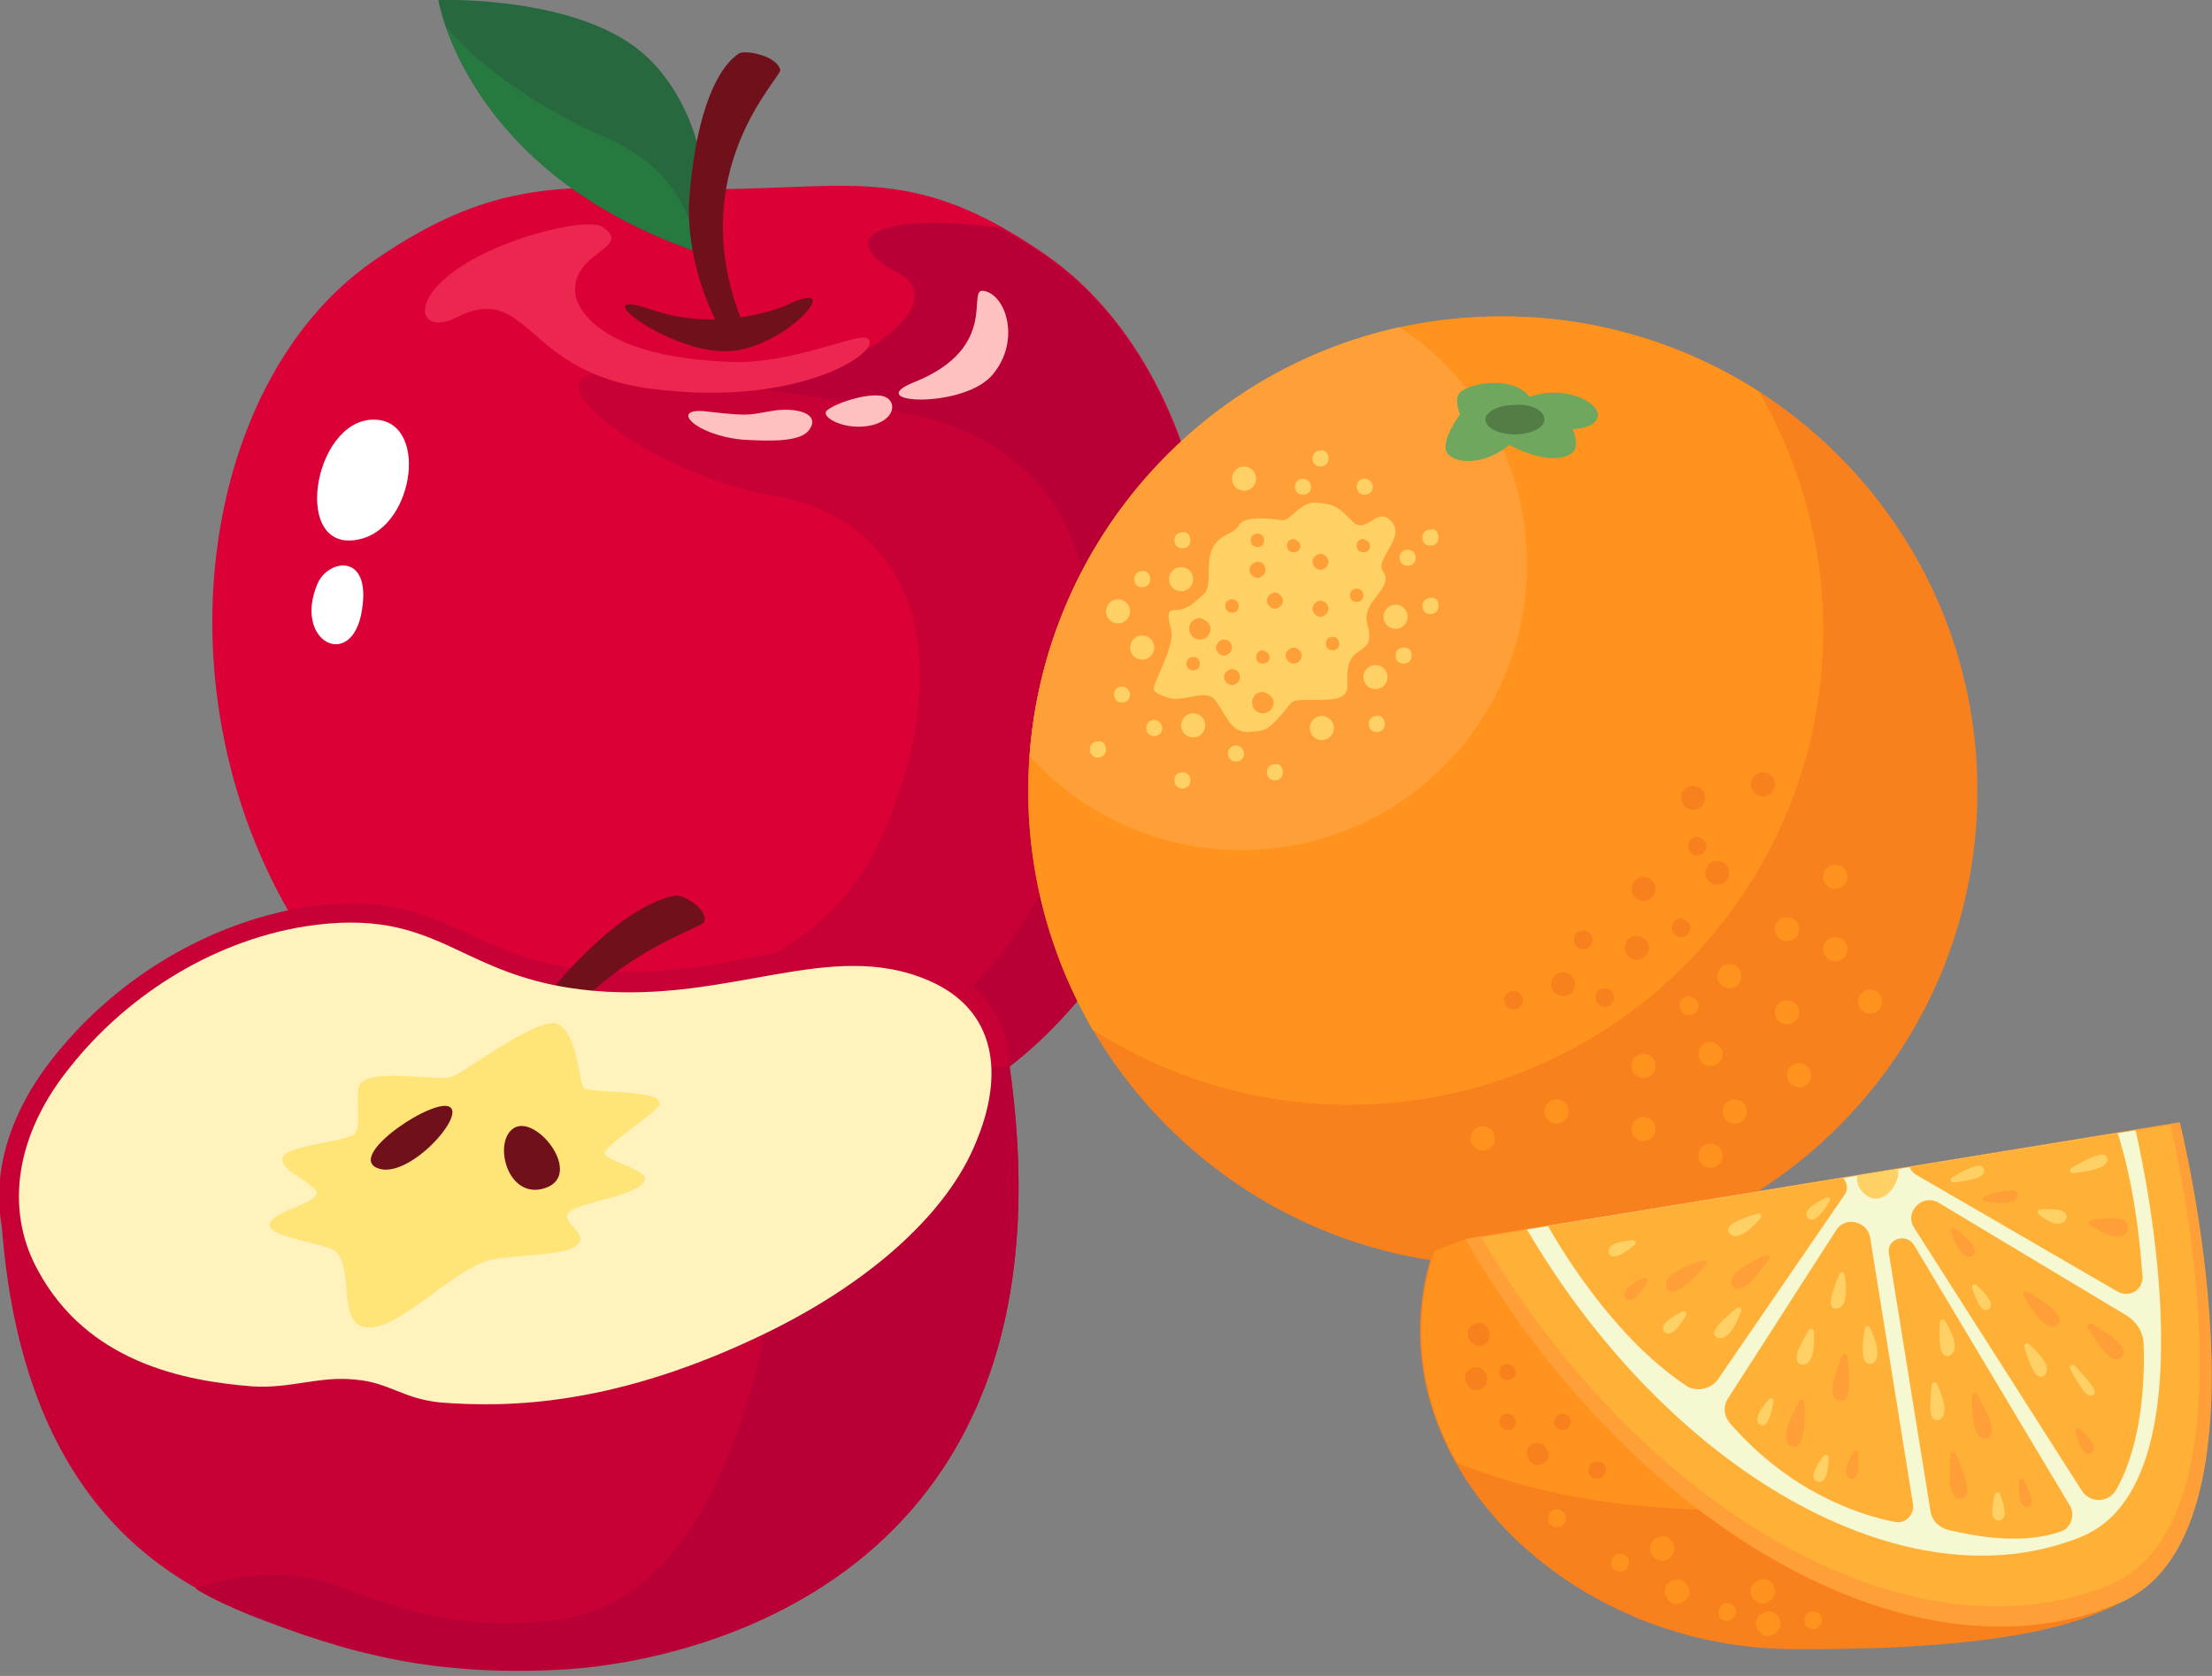 <?xml version="1.0" encoding="utf-8"?>
<!-- Generator: Adobe Illustrator 26.3.1, SVG Export Plug-In . SVG Version: 6.00 Build 0)  -->
<svg version="1.1" id="レイヤー_1" xmlns="http://www.w3.org/2000/svg" xmlns:xlink="http://www.w3.org/1999/xlink" x="0px"
	 y="0px" width="165px" height="125px" viewBox="0 0 165 125" style="enable-background:new 0 0 165 125;" xml:space="preserve">
<rect x="0" y="0" width="165" height="125" fill="#808080" stroke="none"/>
<style type="text/css">
	.st0{fill:#DB0036;}
	.st1{fill:#6F101B;}
	.st2{fill:#B80036;}
	.st3{fill:#C70036;}
	.st4{fill:#ED264F;}
	.st5{fill:#FFFFFF;}
	.st6{fill:#FFC1BF;}
	.st7{fill:#27683F;}
	.st8{fill:#277A3F;}
	.st9{fill:#FFF2BD;}
	.st10{fill:#FFE478;}
	.st11{fill:#F8811E;}
	.st12{fill:#FF931E;}
	.st13{fill:#FF9F37;}
	.st14{fill:#6EA75D;}
	.st15{fill:#537D46;}
	.st16{fill:#FFD165;}
	.st17{fill:#FFB037;}
	.st18{fill:#F5F8D0;}
	.st19{clip-path:url(#SVGID_00000098195832463311137400000009103976850189545883_);fill:#FFB037;}
	.st20{clip-path:url(#SVGID_00000098195832463311137400000009103976850189545883_);fill:#FF9F37;}
	
		.st21{clip-path:url(#SVGID_00000098195832463311137400000009103976850189545883_);fill:none;stroke:#FF9F37;stroke-width:0.396;stroke-linejoin:round;stroke-miterlimit:10;}
	.st22{clip-path:url(#SVGID_00000098195832463311137400000009103976850189545883_);fill:#FFD165;}
	
		.st23{clip-path:url(#SVGID_00000098195832463311137400000009103976850189545883_);fill:none;stroke:#FFD165;stroke-width:0.396;stroke-linecap:round;stroke-linejoin:round;stroke-miterlimit:10;}
</style>
<g>
	<g>
		<path class="st0" d="M53.3,84c-6.1,0-18.4,4.1-30.2-13.5c-11.8-17.5-8.5-41.8,4.7-51c9.8-6.8,15.3-5.4,25.5-5.4
			c10.2,0,14.9-1.9,24.7,4.9c13.3,9.2,17.3,33.9,5.5,51.5C71.6,88.1,59.4,84,53.3,84"/>
		<path class="st1" d="M58.6,22.8c0,0-4.8,2.1-10,0.3c-5.2-1.8,1,3.1,5.5,3.1C58.5,26.2,63.5,20.4,58.6,22.8"/>
		<path class="st2" d="M49.4,80.3c-3.9-0.6-5.4,2.3-6.2,4c4.1,0.4,7.6-0.3,10.1-0.3c6.1,0,18.4,4.1,30.2-13.5
			C95.3,53,91.2,28.2,78,19.1c-1.2-0.8-2.3-1.5-3.4-2.1c-8.3-1.2-13,0.5-7.4,3.5c3.9,2.1-3.8,8.7-15,8.6c-11.3,0-3.3,5.7,6.1,6.4
			c9.3,0.7,17.6,21,7.9,35.1C62.6,75.7,58.3,81.7,49.4,80.3"/>
		<path class="st3" d="M81.4,48.5c0-6.1-1.8-15.1-13.4-17.6c-6-1.3-15.1-2.5-22.3-3c-7.2-0.6,2.2,7.4,12.1,9.1
			c9.9,1.7,13.9,11.3,8.2,24.9c-7.1,16.8-29.6,10-26,21.9c1.1,0.3,2.2,0.4,3.2,0.5c1.4-2,3.6-4.5,7.3-3.4c8.2,2.5,12.5,1.2,19.5-4.9
			C81.6,65.8,81.4,54.9,81.4,48.5"/>
		<path class="st4" d="M42.9,21.7c0,1.2,1.7,5,11.9,5.3c4.2,0.1,9.1-2.1,9.8-1.8c1.7,0.6-4.4,5.3-16,3.8c-9.6-1.2-9.1-8.1-14.6-5.3
			c-2.4,1.2-3.4-0.8-0.6-3.1c3.4-2.8,10.3-4.4,11.5-3.7C47.3,18.5,42.8,18.7,42.9,21.7"/>
		<path class="st5" d="M27.8,31.3c4.2-0.1,3.2,7.9-0.9,8.9C21.7,41.5,23.3,31.4,27.8,31.3"/>
		<path class="st5" d="M23.7,43.5c0.8-1.8,4-2.3,3.3,2C26.3,50.1,21.8,47.9,23.7,43.5"/>
		<path class="st6" d="M73.4,21.7c-1.4-0.3,1.3,4.2-5.2,6.8c-4,1.6,3.4,2,5.7-0.4C76.2,25.6,75.1,22,73.4,21.7"/>
		<path class="st6" d="M65.6,29.5c-1.3-0.1-3.3,0.6-3.9,1.1c-0.6,0.5,1.4,1.6,3.4,1.1C67,31.2,66.9,29.6,65.6,29.5"/>
		<path class="st6" d="M57.9,30.6c-2.1,0.3-1.6,0.5-5.1,0.1c-3-0.4-1,1.8,2.7,2.1c1.9,0.1,4.3,0.2,4.9-0.8
			C61.1,31,59.8,30.4,57.9,30.6"/>
		<path class="st7" d="M52,18.8c1.7-4.1,0.1-12.7-5.7-16C41-0.3,32.7,0,32.7,0S34.7,12.8,52,18.8"/>
		<path class="st8" d="M44.6,10C42.9,9.3,36.5,6,33.3,2c1.3,3.8,5.6,12.3,18.8,16.8C51,13.4,47.9,11.4,44.6,10"/>
		<path class="st1" d="M55.1,4c0.4-0.3,2.8,0.1,3.1,1.2c0.2,0.5-7.4,7.6-2.8,18.9c-0.4,0.3-1,0.4-1.8,0.2c0,0-2.4-4.2-2.2-9.2
			C51.8,9.2,53.2,5.3,55.1,4"/>
		<path class="st3" d="M0,89c0.8,21.4,11,28.3,18.5,31.3c7.6,3,14,4.7,23.9,4.1c9.9-0.6,38.3-7,32.9-44.9L0,89z"/>
		<path class="st3" d="M36.3,106c-1.2,0-2.4-0.1-3.7-0.2c-1.6-0.1-2.8-0.6-3.7-1c-0.8-0.3-1.6-0.6-2.6-0.7c-0.2,0-0.4,0-0.7,0
			c-0.9,0-1.7,0.1-2.7,0.3c-1,0.1-2.1,0.3-3.3,0.3c-0.4,0-0.7,0-1,0c-5.4-0.5-13.1-1.9-17.1-9.4c-2.8-5.1-1.8-11.2,2.7-16.7
			c4.7-5.8,11.4-9.7,18.3-10.9c1.4-0.2,2.6-0.3,3.8-0.3c3.8,0,6.2,1.1,8.8,2.3c2.5,1.2,5,2.3,9.3,2.7c0.8,0.1,1.6,0.1,2.4,0.1
			c3.4,0,6.4-0.5,9.3-1.1c2.6-0.5,5.1-0.9,7.5-0.9c2.2,0,4.2,0.4,6.1,1.2c5.4,2.3,7,7.5,4.4,13.9c-2.3,5.5-8.1,10.9-16.1,14.8
			C50.4,104.2,43.3,106,36.3,106"/>
		<path class="st1" d="M50.4,66.8c0.5-0.1,2.5,1,2.1,2c-0.2,0.5-11.2,3.6-13.8,14.2c-0.6,0.1-1.1,0-1.7-0.4c0,0,0.4-4.1,3.6-8.1
			C44.3,69.9,47.9,67.2,50.4,66.8"/>
		<path class="st2" d="M75.3,79.5l-5.7,0.7L58.1,92c-0.4,5.9-3.5,26.5-15.8,28.7c-7.6,1.3-13.7-1.1-16.8-2.3c-4-1.6-8-0.9-10.9,0.1
			c1.3,0.8,2.7,1.4,3.9,1.9c7.6,3,14,4.7,23.9,4.1C52.3,123.8,80.7,117.4,75.3,79.5"/>
		<path class="st9" d="M26.5,102.9c2.5,0.2,3.5,1.4,6.3,1.7c5.1,0.4,13.2,0.3,24.6-5.3c7.7-3.8,13.3-8.9,15.4-14.1
			c2.1-5,1.6-9.9-3.6-12.1c-7.3-3.1-14.7,1.7-24.9,0.8C34,73,33,67.5,22.7,69.1c-7.3,1.2-13.5,5.5-17.4,10.4c-4.1,5-5,10.6-2.5,15.2
			c3.7,6.9,10.9,8.3,16,8.7C21.6,103.6,23.9,102.6,26.5,102.9"/>
		<path class="st10" d="M41.3,76.3c1.7,0.2,1.9,4.3,2.2,4.8c0.3,0.5,5.8,0.1,5.7,1.2c0,0.6-4.1,3.1-4.1,3.7c0,0.6,3.7,1.3,2.9,2.2
			c-0.7,0.9-3.2,1.2-5,1.9c-1.9,0.7,0.8,1.7,0.2,2.6c-0.6,0.9-3.5,0.8-6.3,1.2c-2.8,0.4-7,5.3-9.5,5.1c-2.5-0.1-0.7-5.2-2.8-5.9
			c-2.1-0.7-5-1-4.4-2c0.6-0.9,4.1-1.5,3.3-2.4c-0.9-0.9-2.7-1.5-2.4-2.4c0.4-0.9,4.5-1.1,5.3-1.7c0.7-0.5-0.1-3.4,0.6-3.9
			c1.2-1,5.8,0,6.7-0.4C34.5,80.1,39.4,76.3,41.3,76.3"/>
		<path class="st1" d="M33.6,82.6c-1-0.9-7.7,3.5-5.5,4.5C30.3,88.1,34.6,83.4,33.6,82.6"/>
		<path class="st1" d="M38.4,84.1c1.7-0.9,5.1,3.5,2.3,4.5C37.8,89.6,36.7,85,38.4,84.1"/>
		<path class="st11" d="M147.5,59c0,19.6-15.9,35.4-35.4,35.4S76.7,78.5,76.7,59c0-19.6,15.9-35.4,35.4-35.4S147.5,39.4,147.5,59"/>
		<path class="st12" d="M76.7,59c0,6.5,1.8,12.6,4.8,17.8c5.5,3.5,12.1,5.6,19.1,5.6c19.6,0,35.4-15.9,35.4-35.4
			c0-6.5-1.8-12.6-4.8-17.8c-5.5-3.5-12.1-5.6-19.1-5.6C92.6,23.5,76.7,39.4,76.7,59"/>
		<path class="st13" d="M104.4,24.4c-15.1,3.3-26.5,16.3-27.6,32c3.9,4.3,9.5,7,15.8,7c11.8,0,21.3-9.5,21.3-21.3
			C113.9,34.7,110.2,28.2,104.4,24.4"/>
		<path class="st14" d="M114.1,29.6c-1.3-1.7-4.8-1-5.3-0.2c-0.3,0.5,0.1,1.5,0.1,1.5s-1.4,1.9-1,2.8c0.4,0.8,2.5,1.2,4.7-0.5
			c0,0,2.9,1.6,4.5,0.7c0.9-0.5,0.2-1.9,0.2-1.9s1.9,0,1.9-1.1C119.1,29.9,116.6,28.7,114.1,29.6"/>
		<path class="st15" d="M115.2,31.3c0,0.6-1,1.1-2.2,1.1c-1.2,0-2.2-0.5-2.2-1.1c0-0.6,1-1.1,2.2-1.1
			C114.2,30.1,115.2,30.6,115.2,31.3"/>
		<path class="st12" d="M123.5,84.2c0,0.5-0.4,0.9-0.9,0.9c-0.5,0-0.9-0.4-0.9-0.9c0-0.5,0.4-0.9,0.9-0.9
			C123.1,83.3,123.5,83.7,123.5,84.2"/>
		<path class="st12" d="M128.5,78.6c0,0.5-0.4,0.9-0.9,0.9c-0.5,0-0.9-0.4-0.9-0.9c0-0.5,0.4-0.9,0.9-0.9
			C128.1,77.8,128.5,78.2,128.5,78.6"/>
		<path class="st12" d="M130.3,82.9c0,0.5-0.4,0.9-0.9,0.9c-0.5,0-0.9-0.4-0.9-0.9c0-0.5,0.4-0.9,0.9-0.9
			C129.9,82,130.3,82.4,130.3,82.9"/>
		<path class="st12" d="M134.2,75.5c0,0.5-0.4,0.9-0.9,0.9c-0.5,0-0.9-0.4-0.9-0.9c0-0.5,0.4-0.9,0.9-0.9
			C133.8,74.6,134.2,75,134.2,75.5"/>
		<path class="st12" d="M135.1,80.2c0,0.5-0.4,0.9-0.9,0.9c-0.5,0-0.9-0.4-0.9-0.9c0-0.5,0.4-0.9,0.9-0.9
			C134.7,79.3,135.1,79.7,135.1,80.2"/>
		<path class="st12" d="M128.5,86.2c0,0.5-0.4,0.9-0.9,0.9c-0.5,0-0.9-0.4-0.9-0.9c0-0.5,0.4-0.9,0.9-0.9
			C128.1,85.3,128.5,85.7,128.5,86.2"/>
		<path class="st12" d="M117,82.9c0,0.5-0.4,0.9-0.9,0.9c-0.5,0-0.9-0.4-0.9-0.9c0-0.5,0.4-0.9,0.9-0.9C116.6,82,117,82.4,117,82.9"
			/>
		<path class="st12" d="M123.5,79.5c0,0.5-0.4,0.9-0.9,0.9c-0.5,0-0.9-0.4-0.9-0.9c0-0.5,0.4-0.9,0.9-0.9
			C123.1,78.6,123.5,79,123.5,79.5"/>
		<path class="st12" d="M134.2,69.3c0,0.5-0.4,0.9-0.9,0.9c-0.5,0-0.9-0.4-0.9-0.9c0-0.5,0.4-0.9,0.9-0.9
			C133.8,68.4,134.2,68.8,134.2,69.3"/>
		<path class="st12" d="M140.4,74.7c0,0.5-0.4,0.9-0.9,0.9c-0.5,0-0.9-0.4-0.9-0.9c0-0.5,0.4-0.9,0.9-0.9
			C140,73.8,140.4,74.2,140.4,74.7"/>
		<path class="st12" d="M137.8,65.4c0,0.5-0.4,0.9-0.9,0.9c-0.5,0-0.9-0.4-0.9-0.9c0-0.5,0.4-0.9,0.9-0.9
			C137.4,64.5,137.8,64.9,137.8,65.4"/>
		<path class="st12" d="M137.8,70.8c0,0.5-0.4,0.9-0.9,0.9c-0.5,0-0.9-0.4-0.9-0.9c0-0.5,0.4-0.9,0.9-0.9
			C137.4,69.9,137.8,70.3,137.8,70.8"/>
		<path class="st12" d="M111.5,84.9c0,0.5-0.4,0.9-0.9,0.9c-0.5,0-0.9-0.4-0.9-0.9c0-0.5,0.4-0.9,0.9-0.9
			C111.1,84,111.5,84.4,111.5,84.9"/>
		<path class="st12" d="M129.9,72.8c0,0.5-0.4,0.9-0.9,0.9c-0.5,0-0.9-0.4-0.9-0.9c0-0.5,0.4-0.9,0.9-0.9
			C129.5,71.9,129.9,72.3,129.9,72.8"/>
		<path class="st11" d="M129,65.1c0,0.5-0.4,0.9-0.9,0.9c-0.5,0-0.9-0.4-0.9-0.9c0-0.5,0.4-0.9,0.9-0.9
			C128.6,64.2,129,64.6,129,65.1"/>
		<path class="st11" d="M123,70.7c0,0.5-0.4,0.9-0.9,0.9c-0.5,0-0.9-0.4-0.9-0.9c0-0.5,0.4-0.9,0.9-0.9
			C122.6,69.8,123,70.2,123,70.7"/>
		<path class="st11" d="M123.5,66.3c0,0.5-0.4,0.9-0.9,0.9c-0.5,0-0.9-0.4-0.9-0.9c0-0.5,0.4-0.9,0.9-0.9
			C123.1,65.4,123.5,65.8,123.5,66.3"/>
		<path class="st16" d="M103.5,50.5c0,0.5-0.4,0.9-0.9,0.9c-0.5,0-0.9-0.4-0.9-0.9c0-0.5,0.4-0.9,0.9-0.9
			C103.1,49.6,103.5,50,103.5,50.5"/>
		<path class="st16" d="M99.5,54.3c0,0.5-0.4,0.9-0.9,0.9c-0.5,0-0.9-0.4-0.9-0.9c0-0.5,0.4-0.9,0.9-0.9
			C99.1,53.4,99.5,53.8,99.5,54.3"/>
		<path class="st16" d="M93.7,35.7c0,0.5-0.4,0.9-0.9,0.9c-0.5,0-0.9-0.4-0.9-0.9c0-0.5,0.4-0.9,0.9-0.9
			C93.3,34.8,93.7,35.2,93.7,35.7"/>
		<path class="st16" d="M95.7,57.6c0,0.4-0.3,0.6-0.6,0.6c-0.4,0-0.6-0.3-0.6-0.6c0-0.4,0.3-0.6,0.6-0.6
			C95.4,56.9,95.7,57.2,95.7,57.6"/>
		<path class="st16" d="M86.7,54.3c0,0.4-0.3,0.6-0.6,0.6c-0.4,0-0.6-0.3-0.6-0.6c0-0.4,0.3-0.6,0.6-0.6
			C86.4,53.7,86.7,54,86.7,54.3"/>
		<path class="st16" d="M84.3,51.8c0,0.4-0.3,0.6-0.6,0.6c-0.4,0-0.6-0.3-0.6-0.6c0-0.4,0.3-0.6,0.6-0.6
			C84,51.2,84.3,51.5,84.3,51.8"/>
		<path class="st16" d="M85.8,43.2c0,0.4-0.3,0.6-0.6,0.6c-0.4,0-0.6-0.3-0.6-0.6c0-0.4,0.3-0.6,0.6-0.6
			C85.5,42.5,85.8,42.8,85.8,43.2"/>
		<path class="st16" d="M102.4,36.3c0,0.4-0.3,0.6-0.6,0.6c-0.4,0-0.6-0.3-0.6-0.6c0-0.4,0.3-0.6,0.6-0.6
			C102.1,35.7,102.4,36,102.4,36.3"/>
		<path class="st16" d="M97.8,36.3c0,0.4-0.3,0.6-0.6,0.6c-0.4,0-0.6-0.3-0.6-0.6c0-0.4,0.3-0.6,0.6-0.6
			C97.5,35.7,97.8,36,97.8,36.3"/>
		<path class="st16" d="M107.3,40.1c0,0.4-0.3,0.6-0.6,0.6c-0.4,0-0.6-0.3-0.6-0.6c0-0.4,0.3-0.6,0.6-0.6
			C107.1,39.4,107.3,39.7,107.3,40.1"/>
		<path class="st16" d="M105.6,41.6c0,0.4-0.3,0.6-0.6,0.6c-0.4,0-0.6-0.3-0.6-0.6c0-0.4,0.3-0.6,0.6-0.6
			C105.4,41,105.6,41.3,105.6,41.6"/>
		<path class="st16" d="M99.1,34.2c0,0.4-0.3,0.6-0.6,0.6c-0.4,0-0.6-0.3-0.6-0.6c0-0.4,0.3-0.6,0.6-0.6
			C98.8,33.5,99.1,33.8,99.1,34.2"/>
		<path class="st16" d="M82.5,55.9c0,0.4-0.3,0.6-0.6,0.6c-0.4,0-0.6-0.3-0.6-0.6c0-0.4,0.3-0.6,0.6-0.6
			C82.2,55.2,82.5,55.5,82.5,55.9"/>
		<path class="st16" d="M92.8,56.2c0,0.4-0.3,0.6-0.6,0.6c-0.4,0-0.6-0.3-0.6-0.6c0-0.4,0.3-0.6,0.6-0.6
			C92.5,55.6,92.8,55.9,92.8,56.2"/>
		<path class="st16" d="M107.3,45.2c0,0.4-0.3,0.6-0.6,0.6c-0.4,0-0.6-0.3-0.6-0.6c0-0.4,0.3-0.6,0.6-0.6
			C107.1,44.5,107.3,44.8,107.3,45.2"/>
		<path class="st16" d="M103.3,54c0,0.4-0.3,0.6-0.6,0.6c-0.4,0-0.6-0.3-0.6-0.6c0-0.4,0.3-0.6,0.6-0.6
			C103,53.3,103.3,53.6,103.3,54"/>
		<path class="st16" d="M88.8,58.2c0,0.4-0.3,0.6-0.6,0.6c-0.4,0-0.6-0.3-0.6-0.6c0-0.4,0.3-0.6,0.6-0.6
			C88.5,57.6,88.8,57.8,88.8,58.2"/>
		<path class="st16" d="M105.3,48.9c0,0.4-0.3,0.6-0.6,0.6c-0.4,0-0.6-0.3-0.6-0.6c0-0.4,0.3-0.6,0.6-0.6
			C105.1,48.3,105.3,48.5,105.3,48.9"/>
		<path class="st16" d="M88.8,40.3c0,0.4-0.3,0.6-0.6,0.6c-0.4,0-0.6-0.3-0.6-0.6c0-0.4,0.3-0.6,0.6-0.6
			C88.5,39.6,88.8,39.9,88.8,40.3"/>
		<path class="st16" d="M105,46c0,0.5-0.4,0.9-0.9,0.9c-0.5,0-0.9-0.4-0.9-0.9c0-0.5,0.4-0.9,0.9-0.9C104.6,45.1,105,45.5,105,46"/>
		<path class="st16" d="M89,43.2c0,0.5-0.4,0.9-0.9,0.9c-0.5,0-0.9-0.4-0.9-0.9c0-0.5,0.4-0.9,0.9-0.9C88.6,42.3,89,42.7,89,43.2"/>
		<path class="st16" d="M84.3,45.6c0,0.5-0.4,0.9-0.9,0.9c-0.5,0-0.9-0.4-0.9-0.9c0-0.5,0.4-0.9,0.9-0.9
			C83.9,44.7,84.3,45.1,84.3,45.6"/>
		<path class="st16" d="M86.1,48.3c0,0.5-0.4,0.9-0.9,0.9c-0.5,0-0.9-0.4-0.9-0.9c0-0.5,0.4-0.9,0.9-0.9
			C85.7,47.4,86.1,47.8,86.1,48.3"/>
		<path class="st16" d="M89.9,54.1c0,0.5-0.4,0.9-0.9,0.9c-0.5,0-0.9-0.4-0.9-0.9c0-0.5,0.4-0.9,0.9-0.9
			C89.5,53.2,89.9,53.6,89.9,54.1"/>
		<path class="st11" d="M117.5,73.4c0,0.5-0.4,0.9-0.9,0.9c-0.5,0-0.9-0.4-0.9-0.9c0-0.5,0.4-0.9,0.9-0.9
			C117.1,72.5,117.5,72.9,117.5,73.4"/>
		<path class="st11" d="M127.2,59.5c0,0.5-0.4,0.9-0.9,0.9c-0.5,0-0.9-0.4-0.9-0.9c0-0.5,0.4-0.9,0.9-0.9
			C126.8,58.6,127.2,59,127.2,59.5"/>
		<path class="st11" d="M126.1,69.2c0,0.4-0.3,0.7-0.7,0.7c-0.4,0-0.7-0.3-0.7-0.7c0-0.4,0.3-0.7,0.7-0.7
			C125.8,68.6,126.1,68.9,126.1,69.2"/>
		<path class="st11" d="M120.4,74.4c0,0.4-0.3,0.7-0.7,0.7c-0.4,0-0.7-0.3-0.7-0.7c0-0.4,0.3-0.7,0.7-0.7
			C120.1,73.7,120.4,74,120.4,74.4"/>
		<path class="st12" d="M126.7,75c0,0.4-0.3,0.7-0.7,0.7c-0.4,0-0.7-0.3-0.7-0.7c0-0.4,0.3-0.7,0.7-0.7
			C126.4,74.4,126.7,74.7,126.7,75"/>
		<path class="st11" d="M127.3,63.1c0,0.4-0.3,0.7-0.7,0.7c-0.4,0-0.7-0.3-0.7-0.7c0-0.4,0.3-0.7,0.7-0.7
			C127,62.5,127.3,62.8,127.3,63.1"/>
		<path class="st11" d="M118.8,70.1c0,0.4-0.3,0.7-0.7,0.7s-0.7-0.3-0.7-0.7c0-0.4,0.3-0.7,0.7-0.7S118.8,69.7,118.8,70.1"/>
		<path class="st11" d="M113.6,74.6c0,0.4-0.3,0.7-0.7,0.7s-0.7-0.3-0.7-0.7c0-0.4,0.3-0.7,0.7-0.7S113.6,74.2,113.6,74.6"/>
		<path class="st11" d="M132.4,58.5c0,0.5-0.4,0.9-0.9,0.9c-0.5,0-0.9-0.4-0.9-0.9c0-0.5,0.4-0.9,0.9-0.9
			C132,57.6,132.4,58,132.4,58.5"/>
		<path class="st16" d="M103.7,38.8c-1-1-1.8,1.1-2.8,0.1c-1-1-1.3-1.3-2.6-1.4c-1.3-0.2-2,1.4-2.7,1.3c-0.7-0.1-2.8-0.4-3.2,0.4
			c-0.4,0.7-1.5,0.6-2,1.8c-0.5,1.2,0.1,2.8-0.7,3.4c-0.8,0.7-1.2,1.1-2.1,1.1c-0.9,0-0.1,1.3-0.2,2c-0.1,0.8-0.5,1.8-1,2.9
			C86,51.5,85.7,51.5,87,52c1.3,0.5,3-0.8,3.7,0.3c0.8,1.1,1.1,2.3,2.4,2.3c1.3-0.1,1.4-0.1,2.4-1.2c1-1.1,0.6-1.2,2.1-1.2
			c1.5,0,2.9,0.1,2.9-1c0-1-0.1-1.9,0.7-2.5c0.7-0.5,1.2-0.7,0.8-2.1c-0.4-1.4,1-2.2,1.3-3.1c0.3-0.9-0.6-0.8-0.1-1.8
			C103.5,40.9,104.7,39.7,103.7,38.8"/>
		<path class="st13" d="M95,52.4c0,0.4-0.3,0.8-0.8,0.8c-0.4,0-0.8-0.3-0.8-0.8c0-0.4,0.3-0.8,0.8-0.8C94.6,51.7,95,52,95,52.4"/>
		<path class="st13" d="M90.3,46.9c0,0.4-0.3,0.8-0.8,0.8c-0.4,0-0.8-0.3-0.8-0.8c0-0.4,0.3-0.8,0.8-0.8
			C89.9,46.2,90.3,46.5,90.3,46.9"/>
		<path class="st13" d="M95.7,44.8c0,0.3-0.3,0.6-0.6,0.6c-0.3,0-0.6-0.3-0.6-0.6c0-0.3,0.3-0.6,0.6-0.6
			C95.4,44.2,95.7,44.5,95.7,44.8"/>
		<path class="st13" d="M91.9,48.3c0,0.3-0.3,0.6-0.6,0.6c-0.3,0-0.6-0.3-0.6-0.6c0-0.3,0.3-0.6,0.6-0.6
			C91.6,47.7,91.9,47.9,91.9,48.3"/>
		<path class="st13" d="M92.5,50.5c0,0.3-0.3,0.6-0.6,0.6c-0.3,0-0.6-0.3-0.6-0.6c0-0.3,0.3-0.6,0.6-0.6
			C92.2,49.9,92.5,50.1,92.5,50.5"/>
		<path class="st13" d="M94.4,42.5c0,0.3-0.3,0.6-0.6,0.6c-0.3,0-0.6-0.3-0.6-0.6c0-0.3,0.3-0.6,0.6-0.6
			C94.2,41.9,94.4,42.2,94.4,42.5"/>
		<path class="st13" d="M99.1,41.9c0,0.3-0.3,0.6-0.6,0.6s-0.6-0.3-0.6-0.6c0-0.3,0.3-0.6,0.6-0.6S99.1,41.6,99.1,41.9"/>
		<path class="st13" d="M99.1,45.4c0,0.3-0.3,0.6-0.6,0.6s-0.6-0.3-0.6-0.6c0-0.3,0.3-0.6,0.6-0.6S99.1,45.1,99.1,45.4"/>
		<path class="st13" d="M97.1,48.9c0,0.3-0.3,0.6-0.6,0.6c-0.3,0-0.6-0.3-0.6-0.6c0-0.3,0.3-0.6,0.6-0.6
			C96.8,48.3,97.1,48.6,97.1,48.9"/>
		<path class="st13" d="M97,40.7c0,0.3-0.2,0.5-0.5,0.5c-0.3,0-0.5-0.2-0.5-0.5c0-0.3,0.2-0.5,0.5-0.5C96.8,40.3,97,40.5,97,40.7"/>
		<path class="st13" d="M94.3,40.3c0,0.3-0.2,0.5-0.5,0.5s-0.5-0.2-0.5-0.5c0-0.3,0.2-0.5,0.5-0.5S94.3,40,94.3,40.3"/>
		<path class="st13" d="M102.2,40.7c0,0.3-0.2,0.5-0.5,0.5c-0.3,0-0.5-0.2-0.5-0.5c0-0.3,0.2-0.5,0.5-0.5
			C102,40.3,102.2,40.5,102.2,40.7"/>
		<path class="st13" d="M101.7,44.4c0,0.3-0.2,0.5-0.5,0.5c-0.3,0-0.5-0.2-0.5-0.5c0-0.3,0.2-0.5,0.5-0.5
			C101.5,43.9,101.7,44.1,101.7,44.4"/>
		<path class="st13" d="M99.9,48c0,0.3-0.2,0.5-0.5,0.5c-0.3,0-0.5-0.2-0.5-0.5c0-0.3,0.2-0.5,0.5-0.5C99.7,47.5,99.9,47.7,99.9,48"
			/>
		<path class="st13" d="M94.7,49c0,0.3-0.2,0.5-0.5,0.5c-0.3,0-0.5-0.2-0.5-0.5c0-0.3,0.2-0.5,0.5-0.5C94.5,48.6,94.7,48.8,94.7,49"
			/>
		<path class="st13" d="M89.5,49.5c0,0.3-0.2,0.5-0.5,0.5c-0.3,0-0.5-0.2-0.5-0.5c0-0.3,0.2-0.5,0.5-0.5
			C89.3,49,89.5,49.2,89.5,49.5"/>
		<path class="st13" d="M92.4,45.2c0,0.3-0.2,0.5-0.5,0.5c-0.3,0-0.5-0.2-0.5-0.5c0-0.3,0.2-0.5,0.5-0.5
			C92.2,44.7,92.4,44.9,92.4,45.2"/>
		<path class="st11" d="M109.3,92.4l-2.4,0.9c-4.9,14.7,9.3,29.6,26.8,29.7c17.5,0.1,22.3-2.3,25.3-3.9l-35.6-22.3L109.3,92.4z"/>
		<path class="st12" d="M123.5,96.8l-14.1-4.4l-2.4,0.9c-1.8,5.5-1,11.1,1.7,15.8c5.9,2.4,16.3,4.9,31.4,2.6c0.3-0.1,0.7-0.1,1-0.2
			c1.7-0.3,3-0.6,4.2-1.1L123.5,96.8z"/>
		<path class="st13" d="M109.3,92.4l53.3-8.7c0,0,7.7,30.9-4.6,35.9C142.5,126.1,121.5,113.6,109.3,92.4"/>
		<path class="st17" d="M161.9,83.9l-51.4,8.4c11.9,20.2,31.9,32,46.9,25.9C168.3,113.6,162.8,87.8,161.9,83.9"/>
		<path class="st18" d="M159.3,84.3l-45.4,7.4c10.5,17.9,28.2,28.3,41.4,22.9C164.9,110.6,160.1,87.8,159.3,84.3"/>
	</g>
	<g>
		<defs>
			<path id="SVGID_1_" d="M113.9,91.7c10.5,17.9,28.2,28.3,41.4,22.9c9.6-3.9,4.8-26.7,4-30.3L113.9,91.7z"/>
		</defs>
		<clipPath id="SVGID_00000168824715958450760870000010714805527739791004_">
			<use xlink:href="#SVGID_1_"  style="overflow:visible;"/>
		</clipPath>
		<path style="clip-path:url(#SVGID_00000168824715958450760870000010714805527739791004_);fill:#FFB037;" d="M157.7,83.7
			c1.2,3.5,1.8,7.3,2.1,11.3c0.2,1.1-0.9,1.9-1.9,1.3l-15-8.7c-0.8-0.5-0.6-1.6,0.3-1.8L157.7,83.7z"/>
		<path style="clip-path:url(#SVGID_00000168824715958450760870000010714805527739791004_);fill:#FFB037;" d="M144.6,89.7l14,8.4
			c0.8,0.5,1.3,1.3,1.3,2.2c0.1,2.5-0.1,7.5-2.1,10.9c-0.6,0.9-1.9,0.9-2.5,0l-12.5-19.6C142,90.4,143.4,89,144.6,89.7"/>
		<path style="clip-path:url(#SVGID_00000168824715958450760870000010714805527739791004_);fill:#FFB037;" d="M142.8,92.9l11.6,19.4
			c0.4,0.7,0.1,1.6-0.6,1.9c-1.4,0.5-4,1-8.5-0.1c-0.7-0.2-1.2-0.7-1.3-1.4l-3.1-19.2C140.7,92.4,142.2,91.9,142.8,92.9"/>
		<path style="clip-path:url(#SVGID_00000168824715958450760870000010714805527739791004_);fill:#FFB037;" d="M139.5,92.3l3.2,19.9
			c0.1,0.8-0.6,1.5-1.4,1.3c-2.6-0.5-7.8-2.2-12.3-7.4c-0.4-0.5-0.5-1.2-0.1-1.8l8.1-12.6C137.7,90.7,139.3,91.1,139.5,92.3"/>
		<path style="clip-path:url(#SVGID_00000168824715958450760870000010714805527739791004_);fill:#FFB037;" d="M136.4,87.5L116,90.4
			c-0.5,0.1-0.8,0.7-0.5,1.1c1.2,2.1,5,8.3,10.2,11.8c0.8,0.6,2,0.3,2.5-0.5l9.4-13.7C138.1,88.4,137.4,87.3,136.4,87.5"/>
		<path style="clip-path:url(#SVGID_00000168824715958450760870000010714805527739791004_);fill:#FF9F37;" d="M156,91.2
			c0,0,2.9-0.6,2.5,0.5C158.2,92.7,156,91.2,156,91.2"/>
		
			<path style="clip-path:url(#SVGID_00000168824715958450760870000010714805527739791004_);fill:none;stroke:#FF9F37;stroke-width:0.396;stroke-linejoin:round;stroke-miterlimit:10;" d="
			M156,91.2c0,0,2.9-0.6,2.5,0.5C158.2,92.7,156,91.2,156,91.2z"/>
		<path style="clip-path:url(#SVGID_00000168824715958450760870000010714805527739791004_);fill:#FFD165;" d="M154.6,87.3
			c0,0,2.4-1.5,2.4-0.8C157,87.1,154.6,87.3,154.6,87.3"/>
		
			<path style="clip-path:url(#SVGID_00000168824715958450760870000010714805527739791004_);fill:none;stroke:#FFD165;stroke-width:0.396;stroke-linecap:round;stroke-linejoin:round;stroke-miterlimit:10;" d="
			M154.6,87.3c0,0,2.4-1.5,2.4-0.8C157,87.1,154.6,87.3,154.6,87.3z"/>
		<path style="clip-path:url(#SVGID_00000168824715958450760870000010714805527739791004_);fill:#FF9F37;" d="M148.1,89.4
			c0,0,2.4-0.8,2.2-0.2C150.1,89.8,148.1,89.4,148.1,89.4"/>
		
			<path style="clip-path:url(#SVGID_00000168824715958450760870000010714805527739791004_);fill:none;stroke:#FF9F37;stroke-width:0.396;stroke-linejoin:round;stroke-miterlimit:10;" d="
			M148.1,89.4c0,0,2.4-0.8,2.2-0.2C150.1,89.8,148.1,89.4,148.1,89.4z"/>
		<path style="clip-path:url(#SVGID_00000168824715958450760870000010714805527739791004_);fill:#FF9F37;" d="M155.9,98.9
			c0,0,3,1.6,2.2,2.2C157.4,101.7,155.9,98.9,155.9,98.9"/>
		
			<path style="clip-path:url(#SVGID_00000168824715958450760870000010714805527739791004_);fill:none;stroke:#FF9F37;stroke-width:0.396;stroke-linejoin:round;stroke-miterlimit:10;" d="
			M155.9,98.9c0,0,3,1.6,2.2,2.2C157.4,101.7,155.9,98.9,155.9,98.9z"/>
		<path style="clip-path:url(#SVGID_00000168824715958450760870000010714805527739791004_);fill:#FF9F37;" d="M145.7,108.5
			c0,0,1.5,3.1,0.5,3.1C145.3,111.6,145.7,108.5,145.7,108.5"/>
		
			<path style="clip-path:url(#SVGID_00000168824715958450760870000010714805527739791004_);fill:none;stroke:#FF9F37;stroke-width:0.396;stroke-linejoin:round;stroke-miterlimit:10;" d="
			M145.7,108.5c0,0,1.5,3.1,0.5,3.1C145.3,111.6,145.7,108.5,145.7,108.5z"/>
		<path style="clip-path:url(#SVGID_00000168824715958450760870000010714805527739791004_);fill:#FF9F37;" d="M151.1,96.5
			c0,0,3,1.6,2.2,2.2C152.5,99.2,151.1,96.5,151.1,96.5"/>
		
			<path style="clip-path:url(#SVGID_00000168824715958450760870000010714805527739791004_);fill:none;stroke:#FF9F37;stroke-width:0.396;stroke-linejoin:round;stroke-miterlimit:10;" d="
			M151.1,96.5c0,0,3,1.6,2.2,2.2C152.5,99.2,151.1,96.5,151.1,96.5z"/>
		<path style="clip-path:url(#SVGID_00000168824715958450760870000010714805527739791004_);fill:#FF9F37;" d="M147.3,104.1
			c0,0,1.8,2.9,0.8,3C147.2,107.2,147.3,104.1,147.3,104.1"/>
		
			<path style="clip-path:url(#SVGID_00000168824715958450760870000010714805527739791004_);fill:none;stroke:#FF9F37;stroke-width:0.396;stroke-linejoin:round;stroke-miterlimit:10;" d="
			M147.3,104.1c0,0,1.8,2.9,0.8,3C147.2,107.2,147.3,104.1,147.3,104.1z"/>
		<path style="clip-path:url(#SVGID_00000168824715958450760870000010714805527739791004_);fill:#FFD165;" d="M145.7,88
			c0,0,2.1-1.3,2.1-0.7C147.9,87.8,145.7,88,145.7,88"/>
		
			<path style="clip-path:url(#SVGID_00000168824715958450760870000010714805527739791004_);fill:none;stroke:#FFD165;stroke-width:0.396;stroke-linecap:round;stroke-linejoin:round;stroke-miterlimit:10;" d="
			M145.7,88c0,0,2.1-1.3,2.1-0.7C147.9,87.8,145.7,88,145.7,88z"/>
		<path style="clip-path:url(#SVGID_00000168824715958450760870000010714805527739791004_);fill:#FFD165;" d="M152.2,90.4
			c0,0,2.1-0.2,1.7,0.5C153.4,91.5,152.2,90.4,152.2,90.4"/>
		
			<path style="clip-path:url(#SVGID_00000168824715958450760870000010714805527739791004_);fill:none;stroke:#FFD165;stroke-width:0.396;stroke-linecap:round;stroke-linejoin:round;stroke-miterlimit:10;" d="
			M152.2,90.4c0,0,2.1-0.2,1.7,0.5C153.4,91.5,152.2,90.4,152.2,90.4z"/>
		<path style="clip-path:url(#SVGID_00000168824715958450760870000010714805527739791004_);fill:#FFD165;" d="M154.6,102
			c0,0,1.8,1.8,1.4,1.9C155.6,104,154.6,102,154.6,102"/>
		
			<path style="clip-path:url(#SVGID_00000168824715958450760870000010714805527739791004_);fill:none;stroke:#FFD165;stroke-width:0.396;stroke-linecap:round;stroke-linejoin:round;stroke-miterlimit:10;" d="
			M154.6,102c0,0,1.8,1.8,1.4,1.9C155.6,104,154.6,102,154.6,102z"/>
		<path style="clip-path:url(#SVGID_00000168824715958450760870000010714805527739791004_);fill:#FF9F37;" d="M145.7,91.8
			c0,0,1.9,1.3,1.3,1.7C146.4,93.8,145.7,91.8,145.7,91.8"/>
		
			<path style="clip-path:url(#SVGID_00000168824715958450760870000010714805527739791004_);fill:none;stroke:#FF9F37;stroke-width:0.396;stroke-linejoin:round;stroke-miterlimit:10;" d="
			M145.7,91.8c0,0,1.9,1.3,1.3,1.7C146.4,93.8,145.7,91.8,145.7,91.8z"/>
		<path style="clip-path:url(#SVGID_00000168824715958450760870000010714805527739791004_);fill:#FFD165;" d="M147.3,96
			c0,0,1.4,1.2,0.9,1.5C147.8,97.7,147.3,96,147.3,96"/>
		
			<path style="clip-path:url(#SVGID_00000168824715958450760870000010714805527739791004_);fill:none;stroke:#FFD165;stroke-width:0.396;stroke-linecap:round;stroke-linejoin:round;stroke-miterlimit:10;" d="
			M147.3,96c0,0,1.4,1.2,0.9,1.5C147.8,97.7,147.3,96,147.3,96z"/>
		<path style="clip-path:url(#SVGID_00000168824715958450760870000010714805527739791004_);fill:#FFD165;" d="M149,111.5
			c0,0,0.7,1.7,0.1,1.7C148.5,113.3,149,111.5,149,111.5"/>
		
			<path style="clip-path:url(#SVGID_00000168824715958450760870000010714805527739791004_);fill:none;stroke:#FFD165;stroke-width:0.396;stroke-linecap:round;stroke-linejoin:round;stroke-miterlimit:10;" d="
			M149,111.5c0,0,0.7,1.7,0.1,1.7C148.5,113.3,149,111.5,149,111.5z"/>
		<path style="clip-path:url(#SVGID_00000168824715958450760870000010714805527739791004_);fill:#FFD165;" d="M132.1,104.5
			c0,0-0.3,1.8-0.7,1.6C130.9,105.8,132.1,104.5,132.1,104.5"/>
		
			<path style="clip-path:url(#SVGID_00000168824715958450760870000010714805527739791004_);fill:none;stroke:#FFD165;stroke-width:0.396;stroke-linecap:round;stroke-linejoin:round;stroke-miterlimit:10;" d="
			M132.1,104.5c0,0-0.3,1.8-0.7,1.6C130.9,105.8,132.1,104.5,132.1,104.5z"/>
		<path style="clip-path:url(#SVGID_00000168824715958450760870000010714805527739791004_);fill:#FF9F37;" d="M155,106.7
			c0,0,1.4,1.2,0.9,1.5C155.4,108.5,155,106.7,155,106.7"/>
		
			<path style="clip-path:url(#SVGID_00000168824715958450760870000010714805527739791004_);fill:none;stroke:#FF9F37;stroke-width:0.396;stroke-linejoin:round;stroke-miterlimit:10;" d="
			M155,106.7c0,0,1.4,1.2,0.9,1.5C155.4,108.5,155,106.7,155,106.7z"/>
		<path style="clip-path:url(#SVGID_00000168824715958450760870000010714805527739791004_);fill:#FF9F37;" d="M150.8,110.5
			c0,0,0.9,1.6,0.4,1.7C150.7,112.3,150.8,110.5,150.8,110.5"/>
		
			<path style="clip-path:url(#SVGID_00000168824715958450760870000010714805527739791004_);fill:none;stroke:#FF9F37;stroke-width:0.396;stroke-linejoin:round;stroke-miterlimit:10;" d="
			M150.8,110.5c0,0,0.9,1.6,0.4,1.7C150.7,112.3,150.8,110.5,150.8,110.5z"/>
		<path style="clip-path:url(#SVGID_00000168824715958450760870000010714805527739791004_);fill:#FFD165;" d="M151.2,100.4
			c0,0,1.7,1.4,1.2,2C151.9,103,151.2,100.4,151.2,100.4"/>
		
			<path style="clip-path:url(#SVGID_00000168824715958450760870000010714805527739791004_);fill:none;stroke:#FFD165;stroke-width:0.396;stroke-linecap:round;stroke-linejoin:round;stroke-miterlimit:10;" d="
			M151.2,100.4c0,0,1.7,1.4,1.2,2C151.9,103,151.2,100.4,151.2,100.4z"/>
		<path style="clip-path:url(#SVGID_00000168824715958450760870000010714805527739791004_);fill:#FFD165;" d="M144.3,103.3
			c0,0,1,2,0.3,2.4C143.9,106.1,144.3,103.3,144.3,103.3"/>
		
			<path style="clip-path:url(#SVGID_00000168824715958450760870000010714805527739791004_);fill:none;stroke:#FFD165;stroke-width:0.396;stroke-linecap:round;stroke-linejoin:round;stroke-miterlimit:10;" d="
			M144.3,103.3c0,0,1,2,0.3,2.4C143.9,106.1,144.3,103.3,144.3,103.3z"/>
		<path style="clip-path:url(#SVGID_00000168824715958450760870000010714805527739791004_);fill:#FF9F37;" d="M127.1,94.2
			c0,0-2.2,2.6-2.6,1.8C124.1,95,127.1,94.2,127.1,94.2"/>
		
			<path style="clip-path:url(#SVGID_00000168824715958450760870000010714805527739791004_);fill:none;stroke:#FF9F37;stroke-width:0.396;stroke-linejoin:round;stroke-miterlimit:10;" d="
			M127.1,94.2c0,0-2.2,2.6-2.6,1.8C124.1,95,127.1,94.2,127.1,94.2z"/>
		<path style="clip-path:url(#SVGID_00000168824715958450760870000010714805527739791004_);fill:#FF9F37;" d="M131.8,93.8
			c0,0-1.9,2.8-2.4,2C128.9,95,131.8,93.8,131.8,93.8"/>
		
			<path style="clip-path:url(#SVGID_00000168824715958450760870000010714805527739791004_);fill:none;stroke:#FF9F37;stroke-width:0.396;stroke-linejoin:round;stroke-miterlimit:10;" d="
			M131.8,93.8c0,0-1.9,2.8-2.4,2C128.9,95,131.8,93.8,131.8,93.8z"/>
		<path style="clip-path:url(#SVGID_00000168824715958450760870000010714805527739791004_);fill:#FFD165;" d="M131.2,90.7
			c0,0-1.4,1.7-2,1.2C128.6,91.4,131.2,90.7,131.2,90.7"/>
		
			<path style="clip-path:url(#SVGID_00000168824715958450760870000010714805527739791004_);fill:none;stroke:#FFD165;stroke-width:0.396;stroke-linecap:round;stroke-linejoin:round;stroke-miterlimit:10;" d="
			M131.2,90.7c0,0-1.4,1.7-2,1.2C128.6,91.4,131.2,90.7,131.2,90.7z"/>
		<path style="clip-path:url(#SVGID_00000168824715958450760870000010714805527739791004_);fill:#FFD165;" d="M139.3,99.1
			c0,0,1,2,0.3,2.4C138.8,101.8,139.3,99.1,139.3,99.1"/>
		
			<path style="clip-path:url(#SVGID_00000168824715958450760870000010714805527739791004_);fill:none;stroke:#FFD165;stroke-width:0.396;stroke-linecap:round;stroke-linejoin:round;stroke-miterlimit:10;" d="
			M139.3,99.1c0,0,1,2,0.3,2.4C138.8,101.8,139.3,99.1,139.3,99.1z"/>
		<path style="clip-path:url(#SVGID_00000168824715958450760870000010714805527739791004_);fill:#FFD165;" d="M144.9,98.6
			c0,0,1.2,1.8,0.5,2.3S144.9,98.6,144.9,98.6"/>
		
			<path style="clip-path:url(#SVGID_00000168824715958450760870000010714805527739791004_);fill:none;stroke:#FFD165;stroke-width:0.396;stroke-linecap:round;stroke-linejoin:round;stroke-miterlimit:10;" d="
			M144.9,98.6c0,0,1.2,1.8,0.5,2.3S144.9,98.6,144.9,98.6z"/>
		<path style="clip-path:url(#SVGID_00000168824715958450760870000010714805527739791004_);fill:#FF9F37;" d="M134.4,104.6
			c0,0,0.2,3.4-0.7,3.1C132.8,107.3,134.4,104.6,134.4,104.6"/>
		
			<path style="clip-path:url(#SVGID_00000168824715958450760870000010714805527739791004_);fill:none;stroke:#FF9F37;stroke-width:0.396;stroke-linejoin:round;stroke-miterlimit:10;" d="
			M134.4,104.6c0,0,0.2,3.4-0.7,3.1C132.8,107.3,134.4,104.6,134.4,104.6z"/>
		<path style="clip-path:url(#SVGID_00000168824715958450760870000010714805527739791004_);fill:#FF9F37;" d="M137.6,101.2
			c0,0,0.5,3.4-0.4,3.1C136.3,104,137.6,101.2,137.6,101.2"/>
		
			<path style="clip-path:url(#SVGID_00000168824715958450760870000010714805527739791004_);fill:none;stroke:#FF9F37;stroke-width:0.396;stroke-linejoin:round;stroke-miterlimit:10;" d="
			M137.6,101.2c0,0,0.5,3.4-0.4,3.1C136.3,104,137.6,101.2,137.6,101.2z"/>
		<path style="clip-path:url(#SVGID_00000168824715958450760870000010714805527739791004_);fill:#FFD165;" d="M136.2,108.7
			c0,0,0,1.9-0.6,1.6C135.1,110.1,136.2,108.7,136.2,108.7"/>
		
			<path style="clip-path:url(#SVGID_00000168824715958450760870000010714805527739791004_);fill:none;stroke:#FFD165;stroke-width:0.396;stroke-linecap:round;stroke-linejoin:round;stroke-miterlimit:10;" d="
			M136.2,108.7c0,0,0,1.9-0.6,1.6C135.1,110.1,136.2,108.7,136.2,108.7z"/>
		<path style="clip-path:url(#SVGID_00000168824715958450760870000010714805527739791004_);fill:#FFD165;" d="M121.8,92.7
			c0,0-1.4,1.2-1.6,0.7C120,92.8,121.8,92.7,121.8,92.7"/>
		
			<path style="clip-path:url(#SVGID_00000168824715958450760870000010714805527739791004_);fill:none;stroke:#FFD165;stroke-width:0.396;stroke-linecap:round;stroke-linejoin:round;stroke-miterlimit:10;" d="
			M121.8,92.7c0,0-1.4,1.2-1.6,0.7C120,92.8,121.8,92.7,121.8,92.7z"/>
		<path style="clip-path:url(#SVGID_00000168824715958450760870000010714805527739791004_);fill:#FFD165;" d="M125.6,98
			c0,0-0.9,1.6-1.3,1.2S125.6,98,125.6,98"/>
		
			<path style="clip-path:url(#SVGID_00000168824715958450760870000010714805527739791004_);fill:none;stroke:#FFD165;stroke-width:0.396;stroke-linecap:round;stroke-linejoin:round;stroke-miterlimit:10;" d="
			M125.6,98c0,0-0.9,1.6-1.3,1.2S125.6,98,125.6,98z"/>
		<path style="clip-path:url(#SVGID_00000168824715958450760870000010714805527739791004_);fill:#FFD165;" d="M136.3,89.5
			c0,0-0.9,1.6-1.3,1.2C134.6,90.3,136.3,89.5,136.3,89.5"/>
		
			<path style="clip-path:url(#SVGID_00000168824715958450760870000010714805527739791004_);fill:none;stroke:#FFD165;stroke-width:0.396;stroke-linecap:round;stroke-linejoin:round;stroke-miterlimit:10;" d="
			M136.3,89.5c0,0-0.9,1.6-1.3,1.2C134.6,90.3,136.3,89.5,136.3,89.5z"/>
		<path style="clip-path:url(#SVGID_00000168824715958450760870000010714805527739791004_);fill:#FF9F37;" d="M138.4,108.4
			c0,0,0.2,1.8-0.3,1.7C137.5,110,138.4,108.4,138.4,108.4"/>
		
			<path style="clip-path:url(#SVGID_00000168824715958450760870000010714805527739791004_);fill:none;stroke:#FF9F37;stroke-width:0.396;stroke-linejoin:round;stroke-miterlimit:10;" d="
			M138.4,108.4c0,0,0.2,1.8-0.3,1.7C137.5,110,138.4,108.4,138.4,108.4z"/>
		<path style="clip-path:url(#SVGID_00000168824715958450760870000010714805527739791004_);fill:#FF9F37;" d="M122.7,95.5
			c0,0-0.9,1.6-1.3,1.2C121.1,96.2,122.7,95.5,122.7,95.5"/>
		
			<path style="clip-path:url(#SVGID_00000168824715958450760870000010714805527739791004_);fill:none;stroke:#FF9F37;stroke-width:0.396;stroke-linejoin:round;stroke-miterlimit:10;" d="
			M122.7,95.5c0,0-0.9,1.6-1.3,1.2C121.1,96.2,122.7,95.5,122.7,95.5z"/>
		<path style="clip-path:url(#SVGID_00000168824715958450760870000010714805527739791004_);fill:#FFD165;" d="M135.1,99.3
			c0,0,0.2,2.2-0.6,2.3C133.6,101.6,135.1,99.3,135.1,99.3"/>
		
			<path style="clip-path:url(#SVGID_00000168824715958450760870000010714805527739791004_);fill:none;stroke:#FFD165;stroke-width:0.396;stroke-linecap:round;stroke-linejoin:round;stroke-miterlimit:10;" d="
			M135.1,99.3c0,0,0.2,2.2-0.6,2.3C133.6,101.6,135.1,99.3,135.1,99.3z"/>
		<path style="clip-path:url(#SVGID_00000168824715958450760870000010714805527739791004_);fill:#FFD165;" d="M129.7,97.7
			c0,0-0.7,2.1-1.5,1.9C127.5,99.4,129.7,97.7,129.7,97.7"/>
		
			<path style="clip-path:url(#SVGID_00000168824715958450760870000010714805527739791004_);fill:none;stroke:#FFD165;stroke-width:0.396;stroke-linecap:round;stroke-linejoin:round;stroke-miterlimit:10;" d="
			M129.7,97.7c0,0-0.7,2.1-1.5,1.9C127.5,99.4,129.7,97.7,129.7,97.7z"/>
		<path style="clip-path:url(#SVGID_00000168824715958450760870000010714805527739791004_);fill:#FFD165;" d="M137.4,95.1
			c0,0,0.4,2.2-0.4,2.3C136.3,97.6,137.4,95.1,137.4,95.1"/>
		
			<path style="clip-path:url(#SVGID_00000168824715958450760870000010714805527739791004_);fill:none;stroke:#FFD165;stroke-width:0.396;stroke-linecap:round;stroke-linejoin:round;stroke-miterlimit:10;" d="
			M137.4,95.1c0,0,0.4,2.2-0.4,2.3C136.3,97.6,137.4,95.1,137.4,95.1z"/>
		<path style="clip-path:url(#SVGID_00000168824715958450760870000010714805527739791004_);fill:#FFD165;" d="M141.1,86.6
			c-0.9-0.9-3.3,0.8-2,2.2S142.1,87.6,141.1,86.6"/>
		
			<path style="clip-path:url(#SVGID_00000168824715958450760870000010714805527739791004_);fill:none;stroke:#FFD165;stroke-width:0.396;stroke-linecap:round;stroke-linejoin:round;stroke-miterlimit:10;" d="
			M141.1,86.6c-0.9-0.9-3.3,0.8-2,2.2S142.1,87.6,141.1,86.6z"/>
	</g>
	<g>
		<path class="st12" d="M125.2,119.6c-0.5,0.1-0.9-0.3-1-0.8c-0.1-0.5,0.3-0.9,0.8-1c0.5-0.1,0.9,0.3,1,0.8
			C126.1,119.1,125.7,119.5,125.2,119.6"/>
		<path class="st12" d="M120.9,117.2c-0.4,0-0.7-0.2-0.7-0.6c0-0.4,0.2-0.7,0.6-0.7c0.4,0,0.7,0.2,0.7,0.6
			C121.5,116.9,121.3,117.2,120.9,117.2"/>
		<path class="st12" d="M116.2,113.9c-0.4,0-0.7-0.2-0.7-0.6c0-0.4,0.2-0.7,0.6-0.7c0.4,0,0.7,0.2,0.7,0.6
			C116.8,113.6,116.6,113.9,116.2,113.9"/>
		<path class="st12" d="M135.3,121.5c-0.4,0-0.7-0.2-0.7-0.6c0-0.4,0.2-0.7,0.6-0.7c0.4,0,0.7,0.2,0.7,0.6
			C135.9,121.2,135.6,121.5,135.3,121.5"/>
		<path class="st12" d="M128.9,120.9c-0.4,0-0.7-0.2-0.7-0.6c0-0.4,0.2-0.7,0.6-0.7c0.4,0,0.7,0.2,0.7,0.6
			C129.5,120.5,129.2,120.8,128.9,120.9"/>
		<path class="st12" d="M132,122c-0.5,0.1-0.9-0.3-1-0.8c-0.1-0.5,0.3-0.9,0.8-1c0.5-0.1,0.9,0.3,1,0.8
			C132.9,121.5,132.5,121.9,132,122"/>
		<path class="st12" d="M124.1,116.4c-0.5,0.1-0.9-0.3-1-0.8c-0.1-0.5,0.3-0.9,0.8-1c0.5-0.1,0.9,0.3,1,0.8
			C124.9,115.9,124.6,116.3,124.1,116.4"/>
		<path class="st12" d="M131.6,119.6c-0.5,0.1-0.9-0.3-1-0.8c-0.1-0.5,0.3-0.9,0.8-1c0.5-0.1,0.9,0.3,1,0.8
			C132.4,119.1,132.1,119.5,131.6,119.6"/>
		<path class="st11" d="M119.2,110.3c-0.4,0-0.7-0.2-0.7-0.6c0-0.4,0.2-0.7,0.6-0.7c0.4,0,0.7,0.2,0.7,0.6
			C119.8,109.9,119.6,110.2,119.2,110.3"/>
		<path class="st11" d="M109.8,103.6c-0.4-0.2-0.6-0.7-0.5-1.1c0.2-0.4,0.7-0.6,1.1-0.5c0.4,0.2,0.6,0.7,0.5,1.1
			C110.8,103.6,110.2,103.8,109.8,103.6"/>
		<path class="st11" d="M110,100.3c-0.4-0.2-0.6-0.7-0.5-1.1c0.2-0.4,0.7-0.6,1.1-0.5c0.4,0.2,0.6,0.7,0.5,1.1
			C111,100.3,110.5,100.5,110,100.3"/>
		<path class="st11" d="M116.3,106.6c-0.3-0.1-0.5-0.5-0.3-0.8c0.1-0.3,0.5-0.5,0.8-0.3c0.3,0.1,0.5,0.5,0.3,0.8
			C117,106.6,116.6,106.8,116.3,106.6"/>
		<path class="st11" d="M112.2,102.9c-0.3-0.1-0.5-0.5-0.3-0.8c0.1-0.3,0.5-0.5,0.8-0.3c0.3,0.1,0.5,0.5,0.3,0.8
			C112.9,102.9,112.5,103,112.2,102.9"/>
		<path class="st11" d="M112.2,106.6c-0.3-0.1-0.5-0.5-0.3-0.8c0.1-0.3,0.5-0.5,0.8-0.3c0.3,0.1,0.5,0.5,0.3,0.8
			C112.9,106.6,112.6,106.8,112.2,106.6"/>
		<path class="st11" d="M114.4,109.2c-0.4-0.2-0.6-0.7-0.5-1.1c0.2-0.4,0.7-0.6,1.1-0.4c0.4,0.2,0.6,0.7,0.5,1.1
			C115.3,109.2,114.8,109.4,114.4,109.2"/>
	</g>
</g>
</svg>
